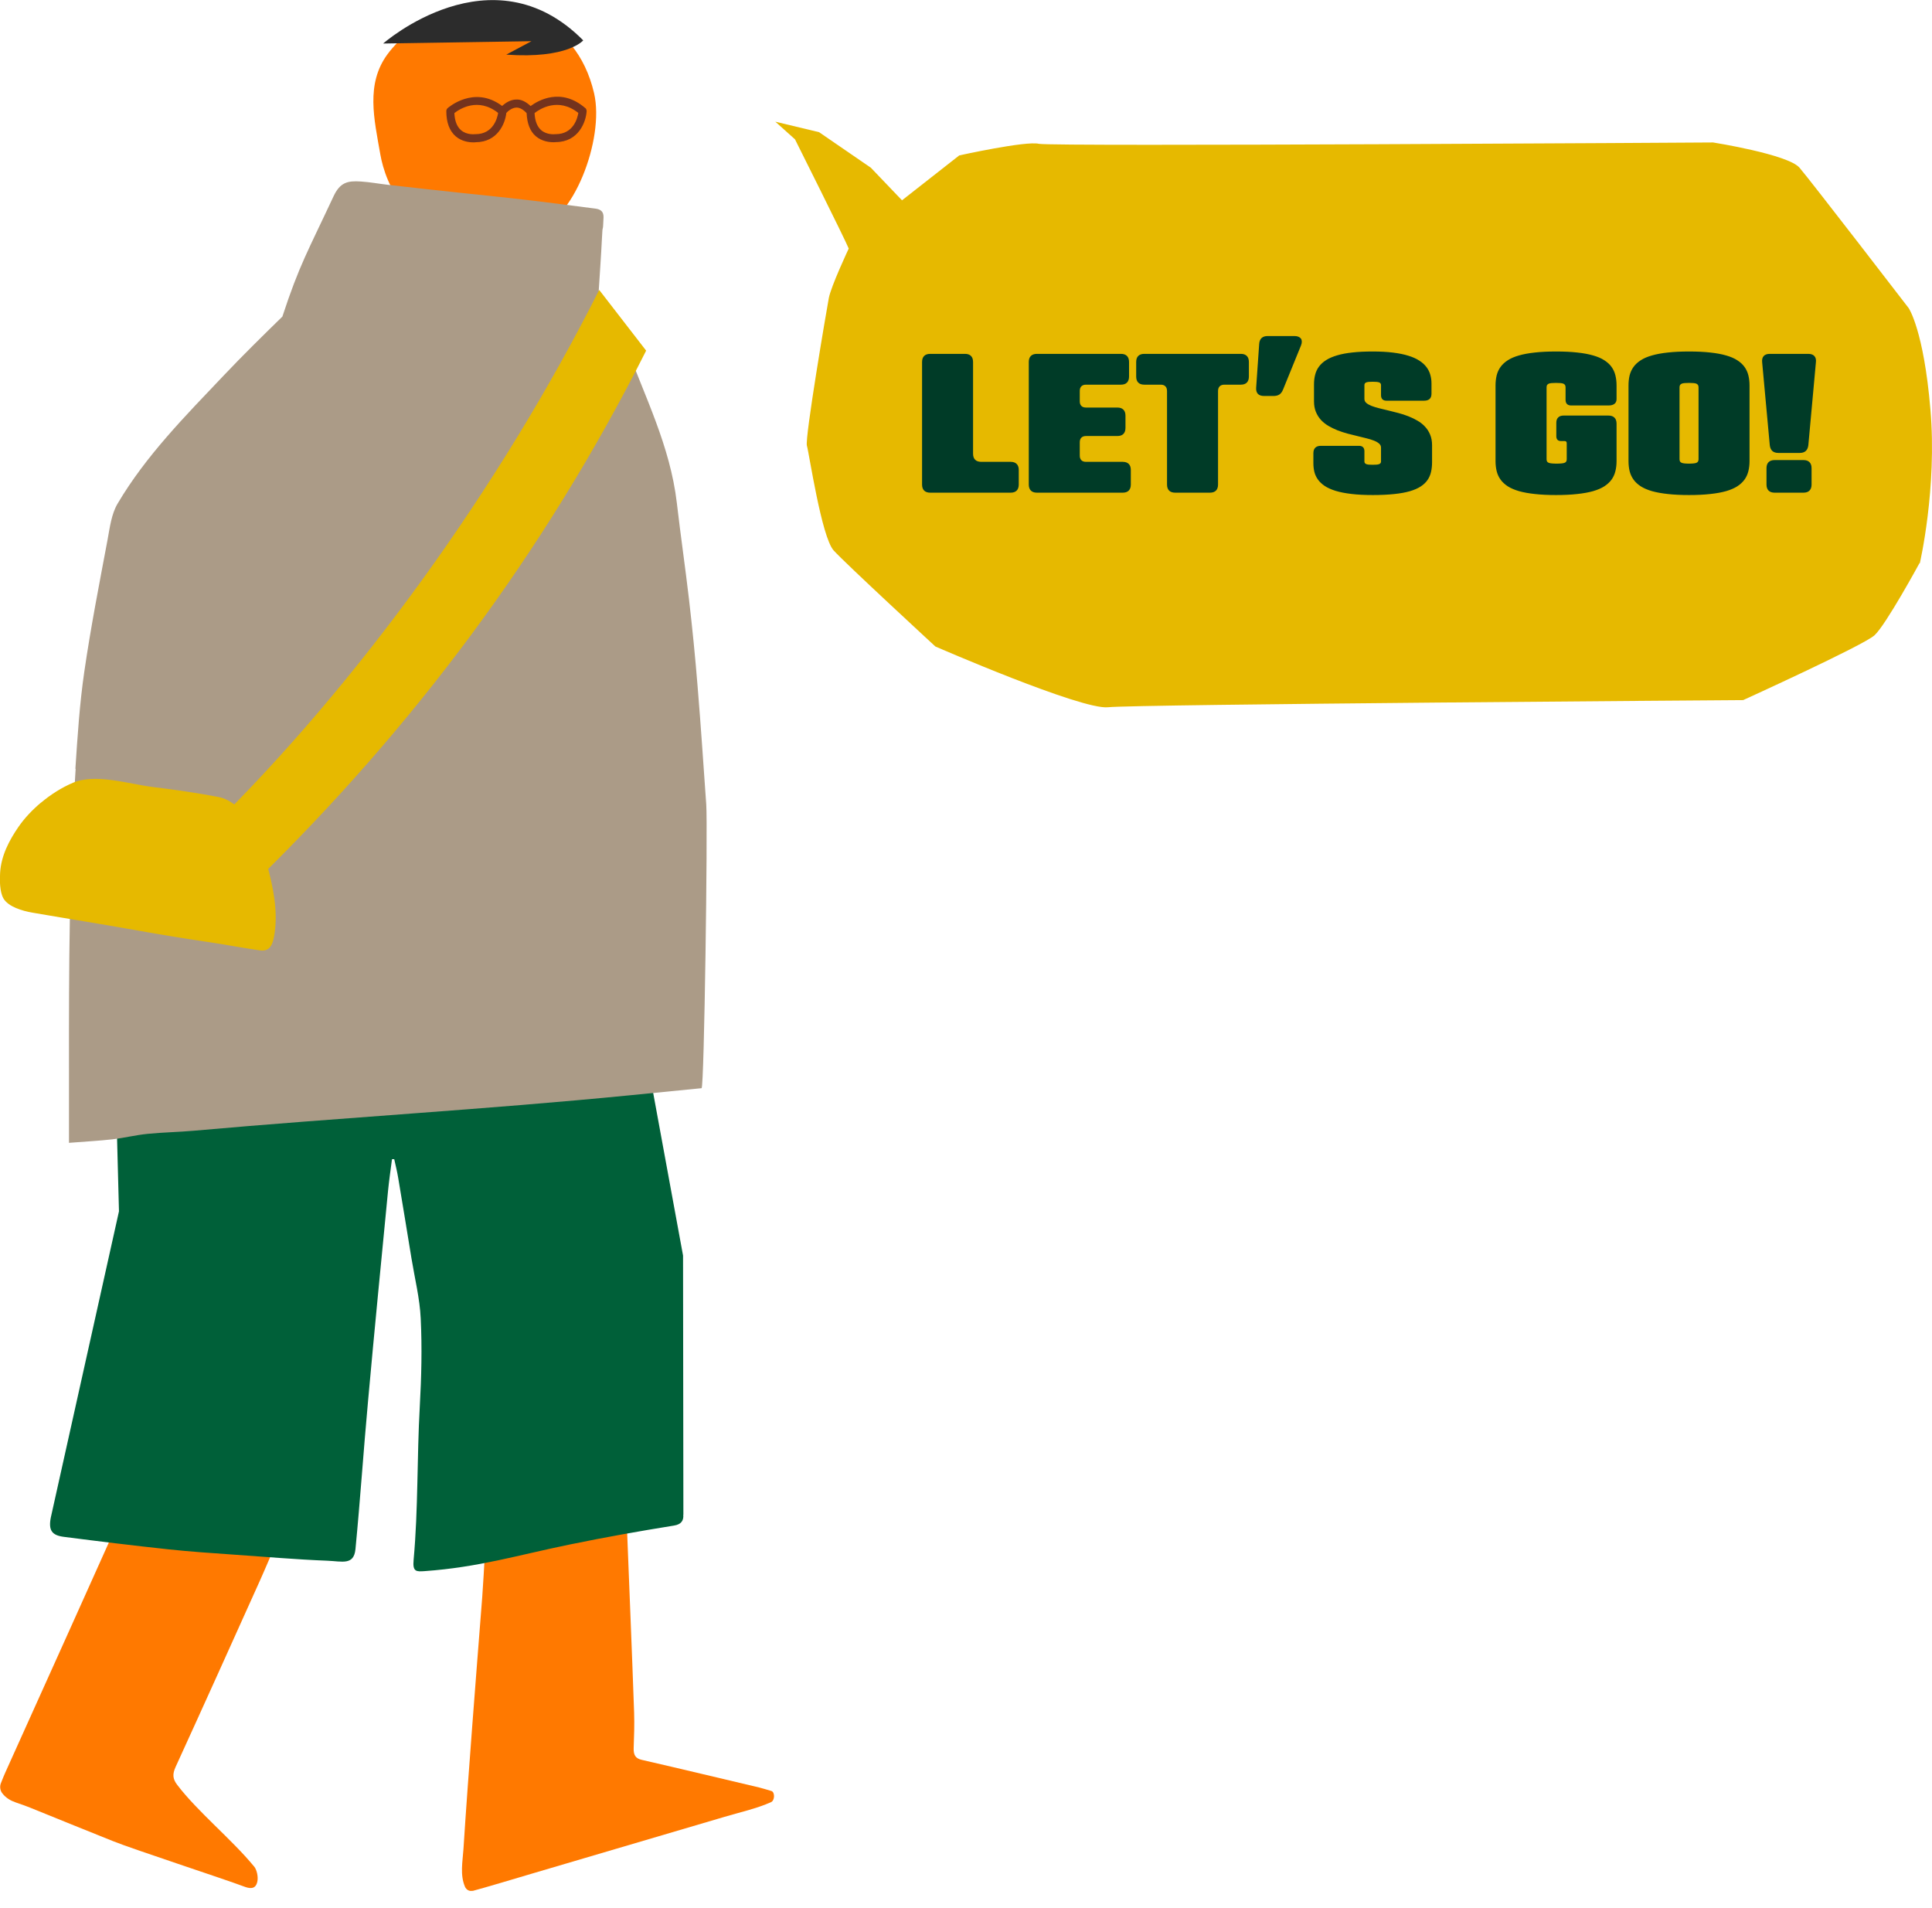 <svg width="81" height="80" viewBox="0 0 81 80" fill="none" xmlns="http://www.w3.org/2000/svg">
<g clip-path="url(#clip0_7331_20440)">
<path d="M19.813 79.272C19.686 79.306 19.553 79.238 19.495 79.106C19.279 78.602 19.397 78.049 19.431 77.52C19.539 75.826 19.666 74.133 19.793 72.44C19.93 70.609 20.077 68.774 20.219 66.943C20.263 66.351 20.292 65.759 20.327 65.172C20.351 64.809 20.405 64.565 20.811 64.472C22.529 64.075 24.237 63.615 25.95 63.18C26.19 63.121 26.347 63.155 26.307 63.488C26.283 63.694 26.283 64.031 26.293 64.242C26.391 66.767 26.498 69.288 26.586 71.813C26.601 72.308 26.586 72.797 26.567 73.291C26.557 73.59 26.65 73.727 26.909 73.785C28.554 74.162 30.198 74.559 31.838 74.945C31.931 74.965 32.264 75.068 32.347 75.092C32.489 75.141 32.489 75.484 32.327 75.557C31.745 75.822 30.982 75.993 30.375 76.174C27.692 76.967 25.006 77.76 22.323 78.548C21.731 78.724 20.341 79.14 19.808 79.282L19.813 79.272Z" fill="#FF7900"/>
<path d="M10.641 78.242C9.711 77.111 8.277 75.951 7.425 74.826C7.239 74.581 7.225 74.385 7.362 74.082C8.546 71.493 9.716 68.894 10.886 66.295C11.135 65.742 11.365 65.184 11.62 64.606C11.253 64.45 10.944 64.322 10.641 64.19C9.104 63.525 7.567 62.854 6.03 62.188C5.84 62.105 5.698 62.139 5.58 62.409C3.804 66.378 2.012 70.342 0.226 74.307C0.206 74.346 0.108 74.581 0.04 74.757C-0.019 74.899 0.006 75.07 0.094 75.183C0.245 75.383 0.446 75.496 0.671 75.574C0.867 75.643 1.063 75.706 1.254 75.785C2.414 76.255 3.569 76.725 4.729 77.189C5.521 77.512 9.412 78.785 10.225 79.093C10.445 79.177 10.714 79.24 10.788 78.893C10.832 78.697 10.773 78.398 10.651 78.251L10.641 78.242Z" fill="#FF7900"/>
<path d="M28.651 63.502L28.637 52.641L27.379 45.789C27.252 44.869 27.105 43.944 26.929 43.034C26.655 41.614 26.307 40.215 26.038 38.795C25.735 37.2 25.323 35.639 24.702 34.141C24.438 33.505 24.379 33.446 23.698 33.48C22.397 33.544 18.682 33.886 18.119 33.95C15.921 34.195 13.724 34.43 11.526 34.67C11.497 34.67 11.473 34.679 11.443 34.679C10.792 34.728 10.141 34.777 9.49 34.826C8.463 34.909 5.409 35.286 4.909 35.267C4.581 35.252 4.581 35.365 4.591 35.599L4.988 50.786L2.129 63.629C2.027 64.162 2.173 64.373 2.687 64.436C4.136 64.623 5.585 64.799 7.033 64.955C7.954 65.053 8.879 65.117 9.799 65.18C11.105 65.269 12.437 65.386 13.714 65.435C14.345 65.459 14.835 65.641 14.903 64.95C15.104 62.875 15.241 60.8 15.432 58.725C15.696 55.788 15.985 52.857 16.269 49.925C16.313 49.484 16.377 49.044 16.435 48.599C16.465 48.599 16.499 48.599 16.528 48.599C16.587 48.863 16.651 49.122 16.695 49.387C16.886 50.512 17.067 51.643 17.253 52.769C17.39 53.605 17.6 54.442 17.639 55.284C17.698 56.508 17.669 57.736 17.6 58.96C17.478 61.113 17.537 63.252 17.341 65.401C17.292 65.91 17.458 65.895 17.811 65.871C20.067 65.709 21.672 65.21 23.889 64.755C25.338 64.456 26.797 64.197 28.255 63.962C28.568 63.913 28.666 63.746 28.647 63.507L28.651 63.502Z" fill="#006039"/>
<path d="M16.949 8.557C17.747 9.11 18.285 9.614 19.21 9.614C20.287 9.614 21.389 9.815 22.451 9.614C24.002 9.325 25.358 5.85 24.907 3.907C24.139 0.628 21.158 -0.233 18.256 0.731C17.532 0.976 16.749 1.597 16.25 2.268C15.325 3.521 15.687 4.994 15.946 6.477C16.044 7.05 16.367 8.082 16.949 8.552V8.557Z" fill="#FF7900"/>
<path d="M24.541 4.534C23.523 3.653 22.564 4.211 22.246 4.446C22.064 4.275 21.869 4.167 21.658 4.172C21.384 4.172 21.174 4.333 21.051 4.441C19.867 3.555 18.78 4.524 18.766 4.534C18.732 4.568 18.712 4.612 18.712 4.661C18.712 5.131 18.844 5.488 19.104 5.714C19.358 5.934 19.671 5.968 19.838 5.968C19.891 5.968 19.926 5.968 19.945 5.963C20.856 5.958 21.179 5.19 21.228 4.735C21.286 4.671 21.453 4.514 21.658 4.51C21.795 4.51 21.942 4.593 22.079 4.745C22.099 5.165 22.216 5.498 22.461 5.709C22.715 5.929 23.029 5.963 23.195 5.963C23.249 5.963 23.283 5.963 23.303 5.958C24.257 5.953 24.566 5.112 24.595 4.666C24.595 4.612 24.575 4.559 24.536 4.524L24.541 4.534ZM19.936 5.625C19.936 5.625 19.921 5.625 19.911 5.625C19.911 5.625 19.568 5.67 19.324 5.454C19.157 5.307 19.064 5.068 19.05 4.74C19.265 4.573 20.038 4.064 20.885 4.735C20.846 4.97 20.67 5.625 19.936 5.625ZM23.298 5.625C23.298 5.625 23.283 5.625 23.273 5.625C23.273 5.625 22.931 5.67 22.686 5.454C22.52 5.307 22.427 5.068 22.412 4.74C22.627 4.573 23.401 4.064 24.247 4.735C24.208 4.97 24.032 5.625 23.298 5.625Z" fill="#74331D"/>
<path d="M16.064 1.825L22.284 1.727L21.227 2.29C23.801 2.476 24.452 1.693 24.452 1.693C20.62 -2.183 16.064 1.825 16.064 1.825Z" fill="#2C2C2C"/>
<path d="M3.161 32.228C3.25 30.873 3.338 29.512 3.533 28.171C3.803 26.311 4.165 24.466 4.512 22.616C4.605 22.107 4.674 21.549 4.928 21.119C6.118 19.102 7.772 17.438 9.377 15.745C10.175 14.903 11.007 14.085 11.839 13.273C12.549 11.105 12.916 10.518 13.983 8.232C14.257 7.645 14.575 7.571 15.133 7.61C15.51 7.635 15.877 7.703 16.254 7.747C17.228 7.855 18.197 7.968 19.171 8.07C20.13 8.173 21.089 8.266 22.049 8.379C23.017 8.491 23.987 8.623 24.961 8.746C25.186 8.775 25.313 8.873 25.303 9.123C25.274 9.911 25.269 9.24 25.235 10.028C25.2 10.752 25.146 11.472 25.102 12.196C25.528 12.891 25.925 13.611 26.213 14.399C27.031 16.63 28.098 18.696 28.377 21.089C28.533 22.435 28.729 23.776 28.886 25.122C29.028 26.341 29.15 27.564 29.248 28.788C29.385 30.437 29.493 32.087 29.61 33.736C29.674 34.671 29.527 45.614 29.414 45.624C28.411 45.722 27.427 45.82 26.444 45.918C20.35 46.52 14.232 46.862 8.144 47.406C7.493 47.464 6.842 47.474 6.191 47.538C5.697 47.587 5.207 47.709 4.713 47.768C4.15 47.831 3.582 47.861 2.892 47.915C2.892 46.867 2.892 45.825 2.892 44.782C2.887 40.598 2.902 36.433 3.171 32.243L3.161 32.228Z" fill="#AB9B87"/>
<path d="M1.723 33.65C2.134 33.303 2.599 33.014 3.059 32.818C4.008 32.417 5.408 32.872 6.397 32.995C7.307 33.107 8.237 33.239 9.138 33.411C10.312 33.631 10.919 35.241 11.193 36.239C11.443 37.15 11.653 38.153 11.516 39.103C11.458 39.499 11.374 39.915 10.895 39.846C10.146 39.739 9.402 39.592 8.648 39.484C7.689 39.342 6.735 39.186 5.78 39.014C4.136 38.721 3.015 38.55 1.37 38.266C0.93 38.192 0.343 38.016 0.142 37.664C-0.015 37.385 -0.015 36.895 0.005 36.587C0.049 35.877 0.382 35.236 0.778 34.663C1.028 34.301 1.356 33.954 1.718 33.65H1.723Z" fill="#E6B900"/>
<path d="M10.831 36.838C17.262 30.534 22.783 23.252 27.09 14.701L25.122 12.156C20.952 20.437 15.001 28.674 8.79 34.763L10.826 36.843L10.831 36.838Z" fill="#E6B900"/>
</g>
<path d="M80.479 23.604C80.479 23.604 79.07 26.197 78.588 26.637C78.106 27.068 73.082 29.353 73.082 29.353C73.082 29.353 47.568 29.53 46.455 29.652C45.343 29.774 39.216 27.105 39.216 27.105C39.216 27.105 35.452 23.632 34.952 23.079C34.442 22.518 33.923 18.997 33.83 18.688C33.737 18.379 34.655 12.995 34.748 12.499C34.84 12.003 35.583 10.421 35.583 10.421C35.435 10.046 33.331 5.842 33.331 5.842L32.506 5.102L34.341 5.542L36.51 7.031L37.817 8.398L40.217 6.516C40.217 6.516 43.016 5.898 43.554 6.029C44.082 6.151 71.821 5.973 71.821 5.973C71.821 5.973 74.963 6.469 75.445 7.031C75.927 7.593 80.024 12.92 80.024 12.92C80.024 12.92 80.655 13.847 80.933 17.162C81.22 20.476 80.488 23.622 80.488 23.622L80.479 23.604Z" fill="#E6B900"/>
<path d="M40.796 15.177V19.02C40.796 19.132 40.825 19.217 40.884 19.276C40.942 19.334 41.028 19.363 41.139 19.363H42.371C42.483 19.363 42.567 19.393 42.624 19.451C42.683 19.508 42.712 19.593 42.712 19.705V20.315C42.712 20.425 42.683 20.51 42.624 20.569C42.567 20.627 42.483 20.656 42.371 20.656H39C38.889 20.656 38.804 20.627 38.746 20.569C38.687 20.51 38.658 20.425 38.658 20.315V15.177C38.658 15.065 38.687 14.98 38.746 14.923C38.804 14.865 38.889 14.836 39 14.836H40.455C40.567 14.836 40.651 14.865 40.709 14.923C40.767 14.98 40.796 15.065 40.796 15.177ZM47.069 20.656H43.474C43.363 20.656 43.279 20.627 43.22 20.569C43.162 20.51 43.132 20.425 43.132 20.315V15.177C43.132 15.065 43.162 14.98 43.22 14.923C43.279 14.865 43.363 14.836 43.474 14.836H46.994C47.106 14.836 47.191 14.865 47.248 14.923C47.306 14.98 47.336 15.065 47.336 15.177V15.787C47.336 15.898 47.306 15.982 47.248 16.041C47.191 16.099 47.106 16.128 46.994 16.128H45.532C45.447 16.128 45.382 16.151 45.338 16.196C45.293 16.239 45.27 16.304 45.27 16.39V16.826C45.27 16.911 45.293 16.975 45.338 17.02C45.382 17.065 45.447 17.087 45.532 17.087H46.845C46.957 17.087 47.041 17.117 47.099 17.175C47.157 17.232 47.186 17.317 47.186 17.429V17.938C47.186 18.05 47.157 18.135 47.099 18.194C47.041 18.252 46.957 18.281 46.845 18.281H45.532C45.447 18.281 45.382 18.304 45.338 18.349C45.293 18.392 45.27 18.457 45.27 18.543V19.102C45.27 19.187 45.293 19.252 45.338 19.296C45.382 19.341 45.447 19.363 45.532 19.363H47.069C47.181 19.363 47.265 19.393 47.323 19.451C47.381 19.508 47.41 19.593 47.41 19.705V20.315C47.41 20.425 47.381 20.51 47.323 20.569C47.265 20.627 47.181 20.656 47.069 20.656ZM47.976 14.836H52.019C52.131 14.836 52.215 14.865 52.273 14.923C52.331 14.98 52.36 15.065 52.36 15.177V15.787C52.36 15.898 52.331 15.982 52.273 16.041C52.215 16.099 52.131 16.128 52.019 16.128H51.334C51.247 16.128 51.181 16.151 51.135 16.198C51.09 16.242 51.067 16.309 51.067 16.397V20.315C51.067 20.425 51.038 20.51 50.98 20.569C50.922 20.627 50.838 20.656 50.726 20.656H49.271C49.159 20.656 49.074 20.627 49.015 20.569C48.957 20.51 48.928 20.425 48.928 20.315V16.397C48.928 16.309 48.905 16.242 48.86 16.198C48.816 16.151 48.749 16.128 48.661 16.128H47.976C47.865 16.128 47.781 16.099 47.722 16.041C47.664 15.982 47.635 15.898 47.635 15.787V15.177C47.635 15.065 47.664 14.98 47.722 14.923C47.781 14.865 47.865 14.836 47.976 14.836ZM54.544 14.487L53.792 16.335C53.754 16.428 53.704 16.495 53.641 16.539C53.577 16.581 53.496 16.602 53.398 16.602H52.995C52.879 16.602 52.793 16.572 52.736 16.513C52.68 16.452 52.656 16.363 52.665 16.248L52.792 14.419C52.799 14.311 52.833 14.229 52.892 14.173C52.952 14.117 53.036 14.089 53.144 14.089H54.277C54.34 14.089 54.394 14.099 54.439 14.119C54.485 14.138 54.52 14.165 54.544 14.199C54.567 14.234 54.579 14.276 54.579 14.324C54.58 14.373 54.568 14.427 54.544 14.487ZM60.016 16.073V16.505C60.016 16.606 59.989 16.681 59.935 16.729C59.883 16.776 59.806 16.8 59.704 16.8H58.131C58.057 16.8 57.999 16.781 57.96 16.742C57.92 16.702 57.9 16.645 57.9 16.571V16.142C57.9 16.114 57.893 16.092 57.879 16.074C57.867 16.056 57.846 16.041 57.818 16.031C57.789 16.021 57.753 16.015 57.71 16.011C57.666 16.007 57.614 16.005 57.553 16.005C57.492 16.005 57.439 16.007 57.394 16.011C57.351 16.015 57.315 16.021 57.286 16.031C57.259 16.041 57.238 16.056 57.225 16.074C57.211 16.092 57.204 16.114 57.204 16.142V16.725C57.204 16.79 57.23 16.846 57.282 16.893C57.336 16.939 57.408 16.98 57.499 17.017C57.59 17.052 57.695 17.085 57.816 17.115C57.938 17.145 58.067 17.176 58.202 17.209C58.338 17.241 58.478 17.276 58.622 17.315C58.766 17.352 58.906 17.398 59.042 17.451C59.177 17.503 59.305 17.565 59.426 17.636C59.548 17.706 59.654 17.789 59.745 17.888C59.836 17.985 59.907 18.097 59.96 18.225C60.013 18.352 60.04 18.499 60.04 18.666V19.375C60.04 19.523 60.026 19.659 59.997 19.785C59.969 19.909 59.92 20.023 59.849 20.126C59.779 20.228 59.683 20.319 59.562 20.397C59.443 20.475 59.291 20.541 59.107 20.595C58.923 20.648 58.703 20.688 58.447 20.714C58.192 20.741 57.894 20.755 57.553 20.755C57.211 20.755 56.912 20.74 56.656 20.709C56.401 20.679 56.181 20.636 55.997 20.58C55.813 20.523 55.661 20.454 55.54 20.375C55.421 20.294 55.325 20.204 55.255 20.106C55.184 20.006 55.134 19.899 55.105 19.783C55.078 19.668 55.064 19.546 55.064 19.419V19.002C55.064 18.899 55.091 18.822 55.145 18.77C55.198 18.718 55.275 18.692 55.376 18.692H56.975C57.05 18.692 57.108 18.711 57.146 18.75C57.185 18.788 57.204 18.845 57.204 18.921V19.35C57.204 19.378 57.211 19.4 57.225 19.418C57.238 19.435 57.259 19.449 57.286 19.46C57.315 19.47 57.351 19.477 57.394 19.481C57.439 19.485 57.492 19.486 57.553 19.486C57.614 19.486 57.666 19.485 57.71 19.481C57.753 19.477 57.789 19.47 57.818 19.46C57.846 19.449 57.867 19.435 57.879 19.418C57.893 19.4 57.9 19.378 57.9 19.35V18.766C57.9 18.702 57.874 18.646 57.822 18.6C57.769 18.553 57.698 18.511 57.607 18.475C57.517 18.439 57.412 18.406 57.292 18.377C57.172 18.347 57.045 18.316 56.911 18.283C56.777 18.251 56.638 18.216 56.495 18.179C56.352 18.14 56.214 18.095 56.079 18.043C55.945 17.989 55.817 17.927 55.697 17.858C55.577 17.787 55.472 17.703 55.381 17.606C55.292 17.508 55.221 17.395 55.169 17.268C55.117 17.14 55.09 16.993 55.09 16.826V16.117C55.09 15.97 55.106 15.834 55.139 15.709C55.171 15.583 55.225 15.469 55.301 15.367C55.377 15.265 55.477 15.175 55.6 15.097C55.724 15.018 55.877 14.953 56.059 14.899C56.241 14.844 56.456 14.804 56.702 14.778C56.949 14.75 57.232 14.737 57.553 14.737C57.873 14.737 58.156 14.752 58.402 14.783C58.648 14.813 58.863 14.857 59.045 14.914C59.228 14.97 59.381 15.038 59.504 15.119C59.629 15.199 59.728 15.288 59.803 15.388C59.879 15.487 59.933 15.595 59.965 15.71C59.999 15.825 60.016 15.946 60.016 16.073ZM67.775 16.166V16.733C67.775 16.819 67.746 16.885 67.688 16.931C67.63 16.977 67.546 17 67.434 17H65.873C65.797 17 65.738 16.98 65.697 16.94C65.657 16.899 65.637 16.84 65.637 16.763V16.24C65.637 16.201 65.63 16.169 65.615 16.145C65.601 16.12 65.579 16.101 65.548 16.087C65.517 16.074 65.476 16.065 65.425 16.061C65.374 16.056 65.312 16.054 65.238 16.054C65.165 16.054 65.103 16.056 65.052 16.061C65.002 16.065 64.962 16.074 64.93 16.087C64.899 16.101 64.876 16.12 64.861 16.145C64.848 16.169 64.841 16.201 64.841 16.24V19.252C64.841 19.291 64.848 19.324 64.861 19.349C64.876 19.372 64.9 19.391 64.932 19.404C64.966 19.417 65.009 19.426 65.063 19.43C65.118 19.436 65.185 19.438 65.264 19.438C65.344 19.438 65.41 19.436 65.464 19.43C65.517 19.426 65.561 19.417 65.594 19.404C65.628 19.391 65.652 19.372 65.665 19.349C65.679 19.324 65.686 19.291 65.686 19.252V18.58C65.686 18.551 65.678 18.529 65.663 18.515C65.65 18.5 65.629 18.492 65.6 18.492H65.455C65.385 18.492 65.333 18.475 65.3 18.442C65.266 18.407 65.249 18.355 65.249 18.287V17.727C65.249 17.628 65.275 17.552 65.328 17.502C65.38 17.449 65.455 17.423 65.553 17.423H67.434C67.546 17.423 67.63 17.452 67.688 17.511C67.746 17.568 67.775 17.653 67.775 17.765V19.326C67.775 19.479 67.759 19.621 67.727 19.751C67.696 19.882 67.642 20 67.567 20.106C67.491 20.212 67.39 20.305 67.264 20.388C67.139 20.468 66.982 20.536 66.794 20.591C66.606 20.644 66.384 20.685 66.128 20.712C65.872 20.741 65.575 20.755 65.238 20.755C64.902 20.755 64.606 20.741 64.35 20.712C64.094 20.685 63.871 20.644 63.682 20.591C63.495 20.536 63.338 20.468 63.212 20.388C63.087 20.305 62.986 20.212 62.91 20.106C62.834 20 62.78 19.882 62.748 19.751C62.717 19.621 62.701 19.479 62.701 19.326V16.166C62.701 16.013 62.717 15.871 62.748 15.74C62.78 15.61 62.834 15.492 62.91 15.386C62.986 15.28 63.087 15.187 63.212 15.106C63.338 15.024 63.495 14.956 63.682 14.903C63.871 14.848 64.094 14.807 64.35 14.78C64.606 14.751 64.902 14.737 65.238 14.737C65.575 14.737 65.872 14.751 66.128 14.78C66.384 14.807 66.606 14.848 66.794 14.903C66.982 14.956 67.139 15.024 67.264 15.106C67.39 15.187 67.491 15.28 67.567 15.386C67.642 15.492 67.696 15.61 67.727 15.74C67.759 15.871 67.775 16.013 67.775 16.166ZM70.813 14.737C71.15 14.737 71.447 14.751 71.703 14.78C71.959 14.807 72.181 14.848 72.369 14.903C72.557 14.956 72.713 15.024 72.839 15.106C72.965 15.187 73.065 15.28 73.141 15.386C73.217 15.492 73.27 15.61 73.302 15.74C73.334 15.871 73.35 16.013 73.35 16.166V19.326C73.35 19.479 73.334 19.621 73.302 19.751C73.27 19.882 73.217 20 73.141 20.106C73.065 20.212 72.965 20.305 72.839 20.388C72.713 20.468 72.557 20.536 72.369 20.591C72.181 20.644 71.959 20.685 71.703 20.712C71.447 20.741 71.15 20.755 70.813 20.755C70.477 20.755 70.181 20.741 69.925 20.712C69.669 20.685 69.446 20.644 69.257 20.591C69.069 20.536 68.912 20.468 68.787 20.388C68.661 20.305 68.56 20.212 68.485 20.106C68.409 20 68.355 19.882 68.322 19.751C68.291 19.621 68.276 19.479 68.276 19.326V16.166C68.276 16.013 68.291 15.871 68.322 15.74C68.355 15.61 68.409 15.492 68.485 15.386C68.56 15.28 68.661 15.187 68.787 15.106C68.912 15.024 69.069 14.956 69.257 14.903C69.446 14.848 69.669 14.807 69.925 14.78C70.181 14.751 70.477 14.737 70.813 14.737ZM71.212 19.252V16.24C71.212 16.201 71.205 16.169 71.19 16.145C71.176 16.12 71.154 16.101 71.123 16.087C71.091 16.074 71.05 16.065 70.999 16.061C70.948 16.056 70.886 16.054 70.813 16.054C70.74 16.054 70.677 16.056 70.626 16.061C70.576 16.065 70.536 16.074 70.505 16.087C70.474 16.101 70.451 16.12 70.436 16.145C70.422 16.169 70.415 16.201 70.415 16.24V19.252C70.415 19.291 70.422 19.324 70.436 19.349C70.451 19.372 70.474 19.391 70.505 19.404C70.536 19.417 70.576 19.426 70.626 19.43C70.677 19.436 70.74 19.438 70.813 19.438C70.886 19.438 70.948 19.436 70.999 19.43C71.05 19.426 71.091 19.417 71.123 19.404C71.154 19.391 71.176 19.372 71.19 19.349C71.205 19.324 71.212 19.291 71.212 19.252ZM74.199 18.669L73.88 15.197C73.866 15.081 73.887 14.991 73.942 14.929C73.998 14.867 74.084 14.836 74.201 14.836H75.811C75.928 14.836 76.014 14.867 76.07 14.929C76.126 14.991 76.147 15.081 76.132 15.197L75.815 18.669C75.802 18.775 75.766 18.855 75.705 18.91C75.645 18.963 75.562 18.99 75.455 18.99H74.559C74.452 18.99 74.368 18.963 74.307 18.91C74.248 18.855 74.212 18.775 74.199 18.669ZM75.609 20.656H74.403C74.292 20.656 74.207 20.627 74.149 20.569C74.09 20.51 74.061 20.425 74.061 20.315V19.63C74.061 19.518 74.09 19.434 74.149 19.376C74.207 19.318 74.292 19.289 74.403 19.289H75.609C75.722 19.289 75.806 19.318 75.863 19.376C75.922 19.434 75.951 19.518 75.951 19.63V20.315C75.951 20.425 75.922 20.51 75.863 20.569C75.806 20.627 75.722 20.656 75.609 20.656Z" fill="#003B27"/>
<defs>
<clipPath id="clip0_7331_20440">
<rect width="32.454" height="79.282" fill="white"/>
</clipPath>
</defs>
</svg>
